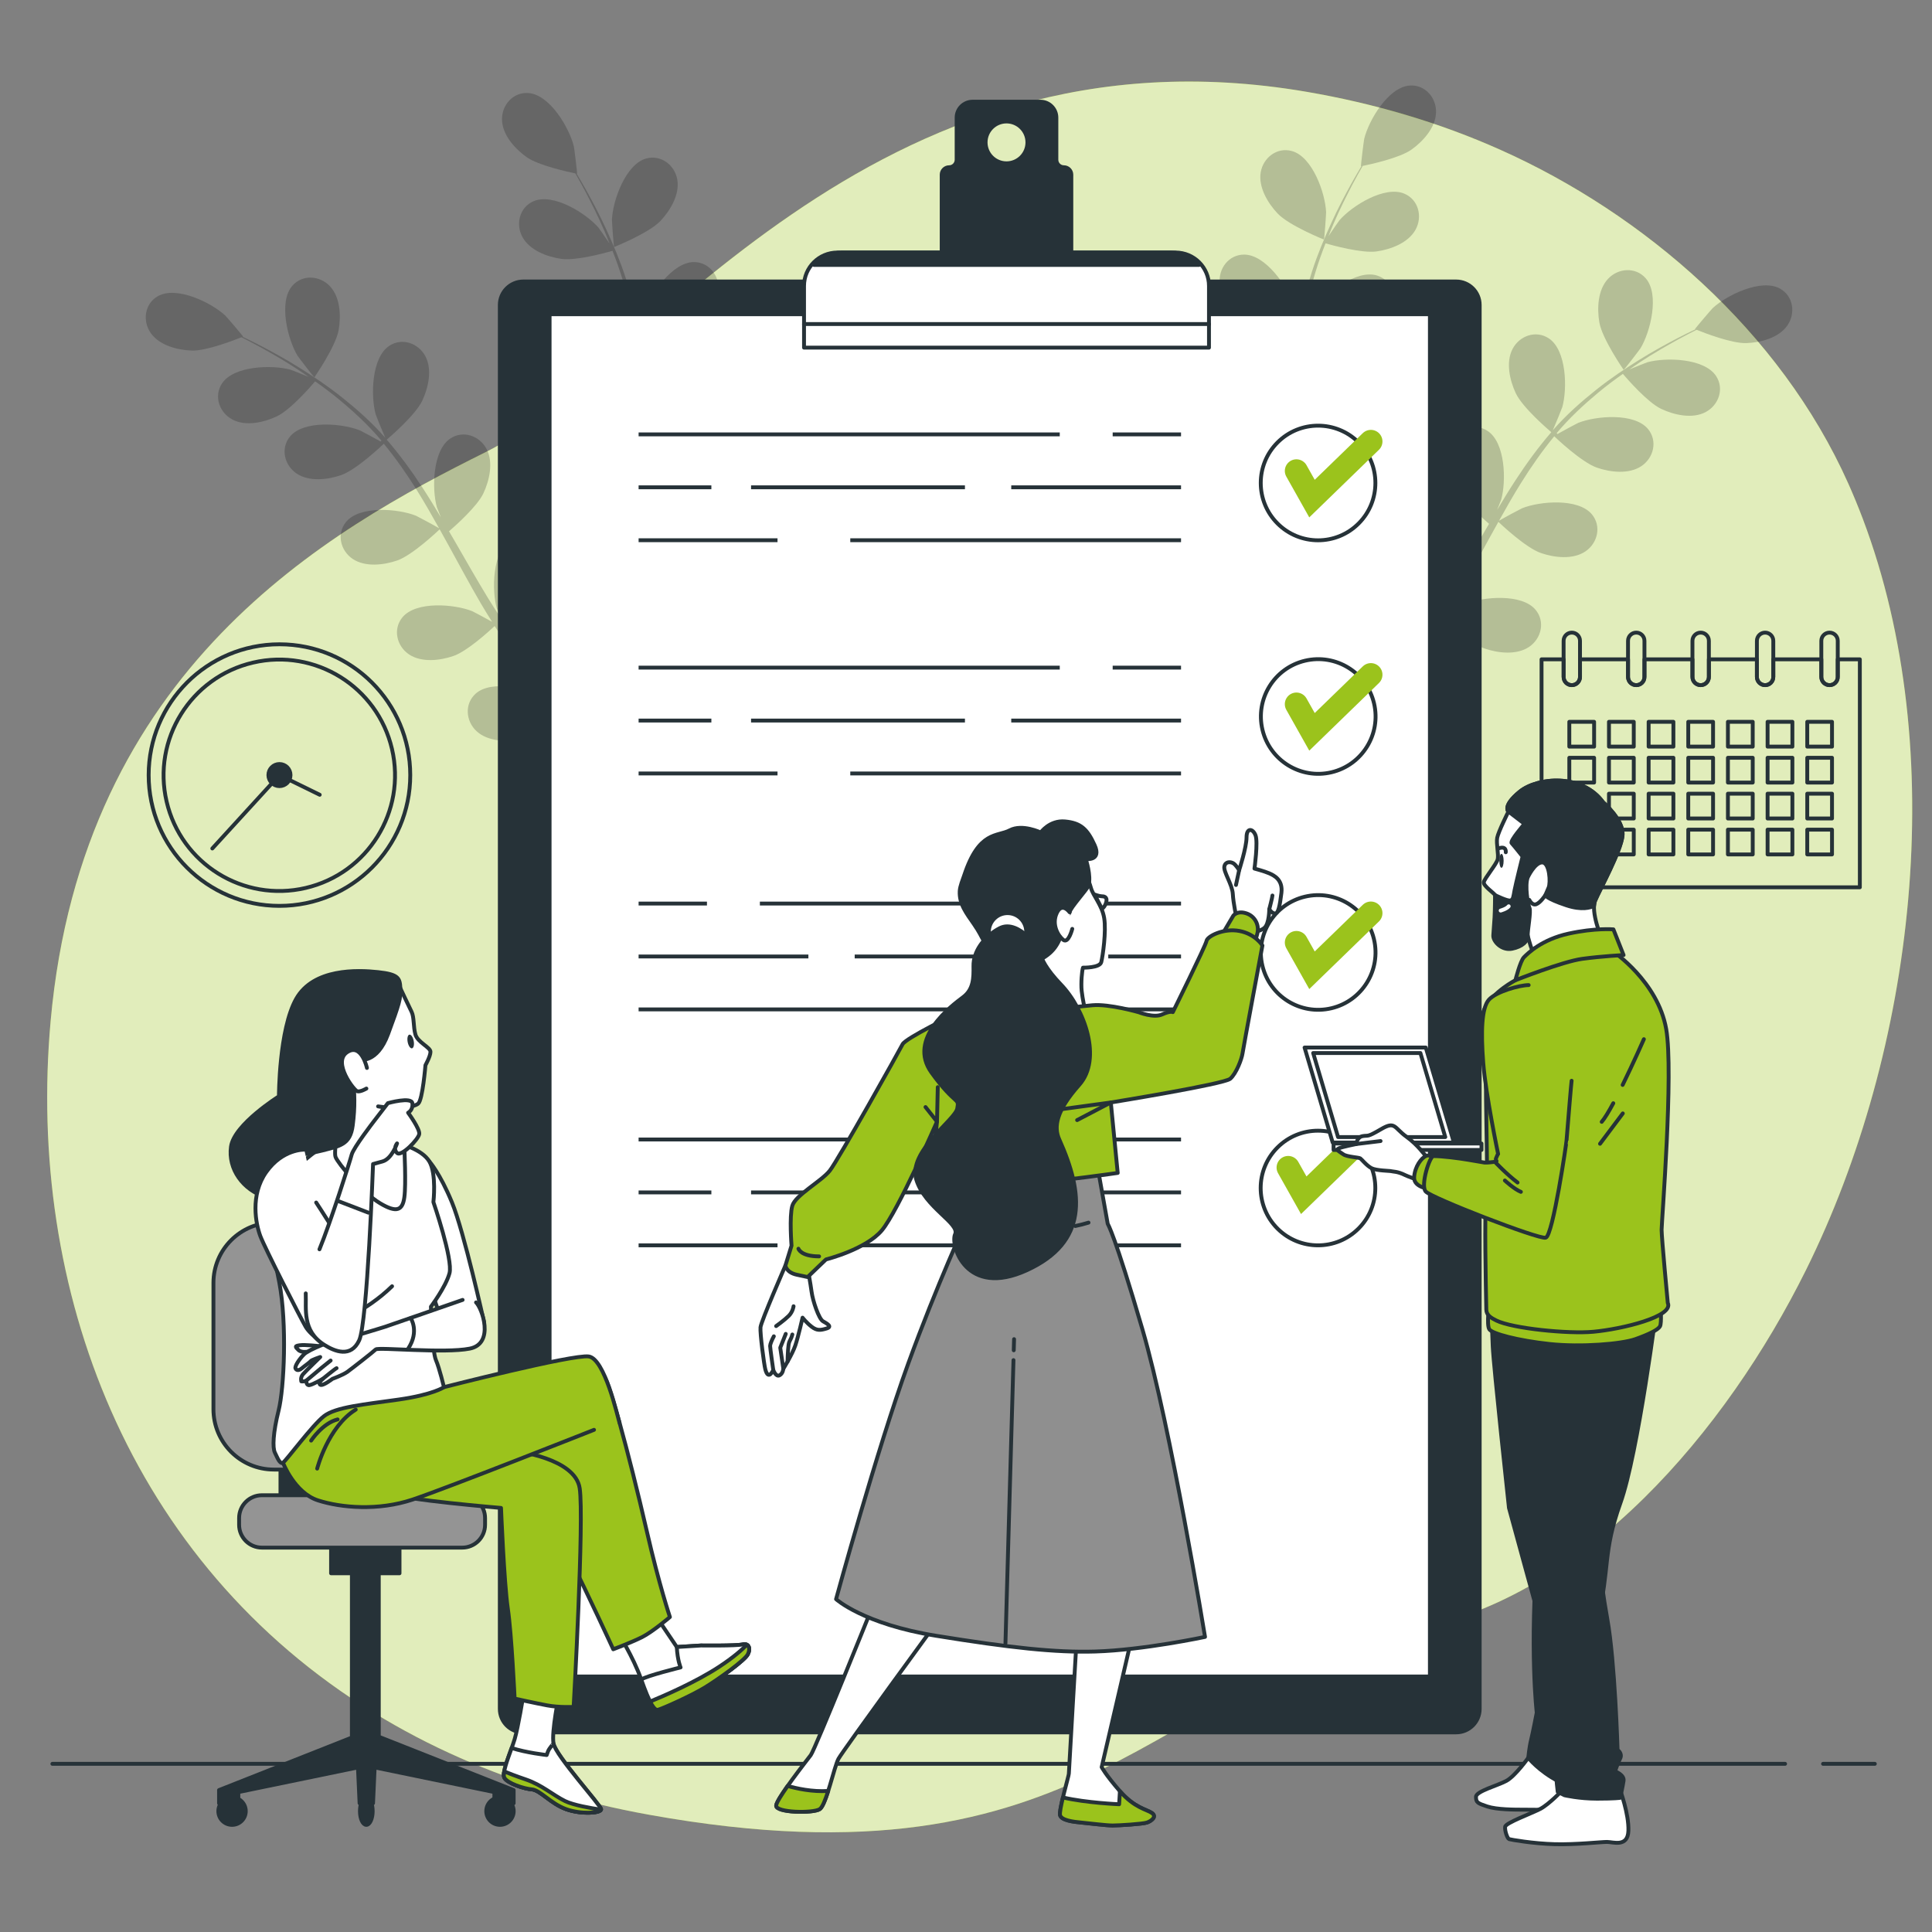 <?xml version="1.0" encoding="utf-8"?>
<!-- Generator: Adobe Illustrator 27.5.0, SVG Export Plug-In . SVG Version: 6.00 Build 0)  -->
<svg version="1.1" xmlns="http://www.w3.org/2000/svg" xmlns:xlink="http://www.w3.org/1999/xlink" x="0px" y="0px"
	 viewBox="0 0 500 500" style="enable-background:new 0 0 500 500;" xml:space="preserve">
<rect x="0" y="0" width="500" height="500" fill="#808080" stroke="none"/>
<g id="Background_Simple">
	<g>
		<path style="fill:#9bc31c;" d="M467.387,328.679c-20.651,41.641-57.275,84.81-101.835,93.107
			c-67.329,12.543-82.621,68.543-197.481,47.885c-17.909-3.219-34.193-8.212-48.903-14.681c-7.908-3.477-15.36-7.393-22.355-11.694
			c-63.524-38.96-89.966-109.633-83.707-179.068c8.218-91.324,71.761-126.923,112.688-147.273
			c40.927-20.35,99.252-112.534,212.334-93.2c17.239,2.956,34.181,7.851,50.27,15.059c36.729,16.432,72.263,46.701,89.972,86.397
			c1.329,2.982,2.571,6.018,3.739,9.098C504.859,194.564,495.544,271.911,467.387,328.679z"/>
		<path style="opacity:0.7;fill:#FFFFFF;" d="M467.387,328.679c-20.651,41.641-57.275,84.81-101.835,93.107
			c-67.329,12.543-82.621,68.543-197.481,47.885c-17.909-3.219-34.193-8.212-48.903-14.681c-7.908-3.477-15.36-7.393-22.355-11.694
			c-63.524-38.96-89.966-109.633-83.707-179.068c8.218-91.324,71.761-126.923,112.688-147.273
			c40.927-20.35,99.252-112.534,212.334-93.2c17.239,2.956,34.181,7.851,50.27,15.059c36.729,16.432,72.263,46.701,89.972,86.397
			c1.329,2.982,2.571,6.018,3.739,9.098C504.859,194.564,495.544,271.911,467.387,328.679z"/>
	</g>
</g>
<g id="Floor">
	<g>
		
			<line style="fill:none;stroke:#263238;stroke-linecap:round;stroke-linejoin:round;stroke-miterlimit:10;" x1="471.804" y1="456.478" x2="485.203" y2="456.478"/>
		
			<line style="fill:none;stroke:#263238;stroke-linecap:round;stroke-linejoin:round;stroke-miterlimit:10;" x1="13.554" y1="456.478" x2="461.978" y2="456.478"/>
	</g>
</g>
<g id="Plants">
	<g style="opacity:0.2;">
		<path d="M330.636,55.241c2.973,3.153,11.997,6.759,12.004,6.762c0.094,0.037,0.572-6.669,0.554-7.096
			c-0.214-4.938-3.53-14.353-8.866-15.821c-3.845-1.057-7.416,1.72-8.053,5.492C325.623,48.43,328.103,52.555,330.636,55.241z"/>
		<path d="M420.2,95.72c0.057,0.083,4.156-5.247,4.376-5.613c2.545-4.236,4.974-13.918,1.332-18.087
			c-2.623-3.002-7.133-2.657-9.746,0.138c-2.669,2.854-2.876,7.663-2.245,11.3C414.659,87.728,420.196,95.714,420.2,95.72z"/>
		<path d="M460.675,74.697c-4.831-2.701-13.802,1.674-17.422,5.039c-0.313,0.291-4.682,5.402-4.588,5.441
			c0,0,0.087,0.036,0.108,0.045c-1.422,0.679-2.938,1.425-4.578,2.272c-3.017,1.589-6.411,3.413-9.971,5.646
			c-3.563,2.222-7.373,4.738-11.146,7.749c-3.786,3.013-7.615,6.376-11.111,10.352c-0.04,0.045-0.075,0.097-0.115,0.142
			c0.661-1.48,2.373-5.681,2.468-6.019c1.337-4.758,1.123-14.738-3.49-17.797c-3.324-2.203-7.582-0.679-9.365,2.707
			c-1.819,3.458-0.75,8.15,0.82,11.492c1.769,3.768,8.645,9.617,9.194,10.081c-3.295,3.816-6.367,8.001-9.243,12.406
			c-1.646,2.517-3.227,5.103-4.779,7.716c0.531-1.298,0.996-2.463,1.043-2.633c1.337-4.758,1.122-14.738-3.49-17.796
			c-3.324-2.204-7.582-0.679-9.364,2.706c-1.82,3.458-0.75,8.15,0.819,11.492c1.592,3.39,7.354,8.495,8.897,9.825
			c-0.585,1.009-1.18,2.01-1.76,3.02c-2.788,4.85-5.549,9.702-8.403,14.378c-1.005,1.649-2.055,3.235-3.1,4.826
			c0.47-1.154,0.857-2.129,0.9-2.284c1.337-4.759,1.123-14.738-3.491-17.797c-3.323-2.204-7.582-0.679-9.364,2.707
			c-1.819,3.456-0.749,8.15,0.82,11.491c1.519,3.235,6.796,7.994,8.622,9.584c-1.12,1.596-2.237,3.198-3.394,4.695
			c-0.813,1.004-1.526,2.028-2.398,2.991c-0.844,0.972-1.679,1.934-2.507,2.887c-1.661,1.777-3.363,3.62-5.027,5.312
			c-1.148,1.186-2.264,2.295-3.384,3.415c1.02-1.628,2.948-4.86,3.078-5.148c1.357-2.991,2.376-8.358,1.712-12.719
			c0.203-0.44,0.367-0.897,0.484-1.368c0.922-3.713-1.243-7.685-5.19-8.251c-5.479-0.786-12.279,6.521-14.447,10.963
			c-0.128,0.262-1.197,3.26-1.842,5.162c0.209-1.176,0.424-2.315,0.624-3.528c0.411-2.396,0.751-4.799,1.127-7.384
			c0.137-1.254,0.276-2.521,0.415-3.8c0.166-1.266,0.18-2.624,0.278-3.949c0.16-3.075,0.173-6.199,0.117-9.348
			c2.099,0.355,9.571,1.508,13.162,0.584c3.575-0.919,7.873-3.085,9.379-6.69c1.474-3.53-0.063-7.784-3.88-8.942
			c-5.296-1.607-13.125,4.586-15.941,8.648c-0.176,0.253-1.869,3.395-2.765,5.139c-0.049-1.893-0.088-3.781-0.2-5.693
			c-0.321-5.52-0.818-11.098-1.289-16.665c-0.146-1.705-0.269-3.405-0.401-5.108c0.746,0.135,9.598,1.697,13.62,0.663
			c3.575-0.919,7.874-3.084,9.38-6.69c1.474-3.53-0.064-7.784-3.88-8.942c-5.297-1.607-13.125,4.586-15.941,8.647
			c-0.212,0.306-2.641,4.83-3.203,6.011c-0.286-3.748-0.538-7.487-0.635-11.182c-0.142-5.099,0-10.109,0.498-14.953
			c0.347,0.063,9.578,1.736,13.698,0.677c3.575-0.919,7.874-3.084,9.379-6.69c1.475-3.53-0.064-7.785-3.879-8.942
			c-5.297-1.607-13.125,4.586-15.941,8.647c-0.185,0.267-2.041,3.714-2.884,5.372c-0.166-0.051-0.136-0.041-0.302-0.092
			c0.595-5.184,1.824-10.129,3.203-14.702c0.794-2.65,1.7-5.139,2.636-7.54c1.687,0.488,9.423,2.632,13.237,2.088
			c3.655-0.521,8.165-2.201,10.058-5.619c1.853-3.347,0.791-7.745-2.875-9.314c-5.088-2.178-13.549,3.117-16.794,6.845
			c-0.176,0.202-1.742,2.462-2.859,4.124c0.439-1.077,0.873-2.197,1.314-3.221c1.647-3.847,3.393-7.269,4.963-10.287
			c0.907-1.709,1.761-3.236,2.575-4.657c1.906-0.385,9.566-2.033,12.643-4.233c3.003-2.147,6.232-5.716,6.337-9.621
			c0.102-3.825-2.867-7.238-6.843-6.942c-5.52,0.412-10.589,9.01-11.751,13.814c-0.1,0.415-0.925,7.088-0.825,7.069
			c0,0,0.093-0.018,0.115-0.023c-0.811,1.351-1.664,2.81-2.565,4.421c-1.639,2.989-3.465,6.383-5.203,10.21
			c-1.746,3.819-3.536,8.019-5.021,12.611c-1.495,4.602-2.834,9.519-3.557,14.764c-0.008,0.059-0.009,0.122-0.017,0.181
			c-0.264-1.6-1.155-6.048-1.262-6.382c-1.51-4.706-7.194-12.911-12.729-12.918c-3.988-0.005-6.699,3.616-6.318,7.424
			c0.39,3.887,3.871,7.211,7.023,9.133c3.555,2.167,12.517,3.252,13.23,3.336c-0.643,5.001-0.897,10.186-0.865,15.446
			c0.014,3.008,0.123,6.037,0.27,9.072c-0.273-1.376-0.528-2.604-0.582-2.772c-1.51-4.706-7.195-12.911-12.729-12.918
			c-3.988-0.005-6.699,3.616-6.317,7.423c0.389,3.888,3.871,7.212,7.023,9.133c3.198,1.949,10.82,3.028,12.841,3.287
			c0.069,1.164,0.124,2.327,0.197,3.49c0.351,5.583,0.725,11.153,0.924,16.627c0.071,1.93,0.07,3.832,0.077,5.736
			c-0.244-1.222-0.46-2.249-0.509-2.402c-1.51-4.706-7.194-12.911-12.729-12.918c-3.988-0.004-6.699,3.617-6.317,7.424
			c0.39,3.887,3.871,7.211,7.023,9.132c3.052,1.861,10.078,2.919,12.478,3.238c-0.053,1.949-0.102,3.902-0.241,5.789
			c-0.124,1.286-0.154,2.533-0.35,3.818c-0.168,1.276-0.333,2.539-0.498,3.791c-0.405,2.398-0.808,4.875-1.262,7.204
			c-0.303,1.622-0.622,3.163-0.939,4.716c-0.048-1.921-0.223-5.68-0.273-5.993c-0.779-4.88-5.154-13.852-10.625-14.697
			c-3.941-0.608-7.17,2.56-7.369,6.381c-0.204,3.902,2.734,7.714,5.558,10.091c3.11,2.616,11.452,4.99,12.497,5.28
			c-0.534,2.567-1.077,5.06-1.627,7.403c-1.87,8.052-3.732,14.695-5.109,19.351l3.451,1.47c0.029-0.107,0.056-0.202,0.086-0.312
			c1.293-4.748,3.045-11.551,4.773-19.8c0.552-2.605,1.09-5.4,1.616-8.275c0.695,0.017,4.654,0.09,8.357-0.307
			c1.404,3.932,6.675,10.081,7.361,10.869c-1.861,1.847-3.689,3.626-5.441,5.278c-6.002,5.684-11.22,10.197-14.936,13.321
			l3.788,1.614c3.555-3.156,8.194-7.401,13.427-12.577c1.898-1.868,3.889-3.902,5.913-6.011c0.872,0.609,8.031,5.54,12.035,6.271
			c3.632,0.663,8.441,0.498,11.319-2.145c2.818-2.588,3.203-7.095,0.223-9.745c-4.136-3.678-13.839-1.335-18.097,1.174
			c-0.251,0.148-2.797,2.058-4.384,3.29c0.823-0.865,1.631-1.697,2.466-2.598c1.665-1.771,3.275-3.589,5.013-5.537
			c0.806-0.97,1.621-1.951,2.443-2.941c0.837-0.964,1.598-2.089,2.41-3.14c1.83-2.477,3.565-5.075,5.254-7.732
			c1.555,1.454,7.151,6.538,10.656,7.749c3.489,1.205,8.269,1.771,11.513-0.406c3.177-2.131,4.241-6.528,1.697-9.599
			c-3.531-4.262-13.477-3.416-18.067-1.581c-0.286,0.114-3.431,1.801-5.141,2.76c1.003-1.605,2.013-3.202,2.974-4.858
			c2.778-4.782,5.44-9.708,8.118-14.611c0.819-1.503,1.654-2.989,2.484-4.481c0.547,0.523,7.068,6.71,10.994,8.066
			c3.489,1.206,8.269,1.771,11.514-0.405c3.177-2.131,4.241-6.528,1.696-9.598c-3.531-4.262-13.478-3.416-18.066-1.582
			c-0.346,0.138-4.868,2.571-5.987,3.247c1.829-3.285,3.682-6.541,5.639-9.677c2.695-4.331,5.577-8.432,8.664-12.197
			c0.254,0.245,7.031,6.733,11.052,8.122c3.489,1.205,8.269,1.771,11.514-0.406c3.177-2.131,4.241-6.528,1.697-9.598
			c-3.532-4.262-13.477-3.416-18.066-1.581c-0.301,0.12-3.747,1.97-5.367,2.888c-0.111-0.134-0.09-0.11-0.201-0.244
			c3.355-3.994,7.108-7.44,10.78-10.493c2.124-1.772,4.252-3.348,6.358-4.834c1.138,1.338,6.408,7.394,9.888,9.044
			c3.336,1.581,8.024,2.669,11.488,0.862c3.392-1.77,4.933-6.023,2.741-9.355c-3.042-4.624-13.021-4.875-17.783-3.556
			c-0.259,0.072-2.811,1.093-4.66,1.862c0.961-0.656,1.94-1.351,2.872-1.962c3.497-2.3,6.84-4.191,9.815-5.842
			c1.7-0.925,3.254-1.728,4.717-2.464c1.802,0.73,9.1,3.581,12.88,3.444c3.689-0.134,8.351-1.329,10.593-4.53
			C464.748,81.129,464.155,76.643,460.675,74.697z"/>
	</g>
	<g style="opacity:0.2;">
		<path d="M170.928,57.174c-2.973,3.153-11.997,6.759-12.004,6.762c-0.094,0.037-0.572-6.669-0.554-7.096
			c0.214-4.938,3.53-14.353,8.866-15.821c3.844-1.057,7.416,1.72,8.053,5.492C175.941,50.364,173.461,54.488,170.928,57.174z"/>
		<path d="M81.364,97.654c-0.057,0.083-4.156-5.247-4.376-5.613c-2.545-4.236-4.974-13.918-1.332-18.087
			c2.623-3.002,7.133-2.657,9.746,0.138c2.669,2.854,2.876,7.663,2.245,11.3C86.905,89.662,81.368,97.648,81.364,97.654z"/>
		<path d="M40.889,76.631c4.831-2.701,13.802,1.674,17.422,5.039c0.313,0.291,4.682,5.402,4.588,5.441c0,0-0.087,0.036-0.108,0.045
			c1.422,0.679,2.938,1.425,4.578,2.272c3.017,1.589,6.411,3.413,9.971,5.646c3.563,2.222,7.373,4.738,11.146,7.749
			c3.786,3.013,7.615,6.376,11.111,10.352c0.04,0.045,0.075,0.097,0.115,0.142c-0.661-1.48-2.373-5.681-2.468-6.019
			c-1.337-4.758-1.123-14.738,3.49-17.797c3.324-2.203,7.583-0.679,9.365,2.707c1.82,3.458,0.75,8.15-0.819,11.492
			c-1.769,3.768-8.645,9.617-9.194,10.081c3.295,3.816,6.367,8.001,9.243,12.406c1.646,2.517,3.227,5.103,4.779,7.716
			c-0.531-1.298-0.996-2.463-1.043-2.633c-1.337-4.758-1.122-14.738,3.49-17.796c3.324-2.204,7.582-0.679,9.364,2.706
			c1.82,3.458,0.75,8.15-0.819,11.492c-1.592,3.39-7.354,8.495-8.897,9.825c0.585,1.009,1.18,2.01,1.76,3.021
			c2.788,4.85,5.549,9.702,8.403,14.378c1.005,1.649,2.055,3.235,3.1,4.826c-0.47-1.154-0.857-2.129-0.9-2.284
			c-1.337-4.759-1.123-14.738,3.491-17.797c3.323-2.204,7.582-0.679,9.364,2.707c1.82,3.457,0.749,8.15-0.82,11.491
			c-1.519,3.235-6.796,7.994-8.622,9.584c1.12,1.596,2.238,3.198,3.394,4.695c0.813,1.004,1.526,2.027,2.398,2.991
			c0.844,0.972,1.679,1.934,2.507,2.887c1.661,1.777,3.363,3.62,5.027,5.312c1.148,1.186,2.264,2.295,3.384,3.415
			c-1.02-1.628-2.948-4.86-3.078-5.148c-1.357-2.991-2.376-8.358-1.712-12.719c-0.203-0.44-0.367-0.897-0.484-1.368
			c-0.922-3.713,1.243-7.685,5.19-8.251c5.479-0.786,12.279,6.521,14.447,10.963c0.128,0.262,1.197,3.26,1.842,5.162
			c-0.209-1.176-0.424-2.315-0.624-3.528c-0.411-2.396-0.751-4.799-1.127-7.384c-0.137-1.254-0.276-2.521-0.415-3.8
			c-0.167-1.266-0.18-2.624-0.278-3.949c-0.16-3.075-0.173-6.199-0.117-9.347c-2.099,0.355-9.571,1.508-13.163,0.584
			c-3.574-0.919-7.873-3.085-9.379-6.69c-1.474-3.53,0.063-7.784,3.88-8.942c5.296-1.607,13.125,4.586,15.941,8.648
			c0.176,0.253,1.869,3.395,2.765,5.139c0.049-1.893,0.088-3.781,0.2-5.693c0.321-5.521,0.818-11.098,1.289-16.665
			c0.146-1.705,0.269-3.405,0.401-5.108c-0.746,0.135-9.598,1.697-13.62,0.663c-3.575-0.919-7.874-3.084-9.38-6.69
			c-1.474-3.53,0.064-7.784,3.88-8.942c5.297-1.607,13.125,4.586,15.941,8.647c0.212,0.306,2.641,4.83,3.203,6.011
			c0.286-3.748,0.538-7.487,0.635-11.182c0.142-5.099,0-10.109-0.498-14.953c-0.347,0.063-9.578,1.736-13.698,0.677
			c-3.575-0.919-7.874-3.084-9.379-6.69c-1.475-3.53,0.064-7.785,3.88-8.942c5.297-1.607,13.125,4.586,15.941,8.647
			c0.185,0.267,2.041,3.714,2.884,5.372c0.166-0.051,0.136-0.041,0.302-0.092c-0.595-5.184-1.824-10.129-3.203-14.702
			c-0.794-2.65-1.7-5.139-2.636-7.54c-1.687,0.488-9.423,2.632-13.237,2.088c-3.654-0.521-8.165-2.201-10.058-5.619
			c-1.853-3.347-0.791-7.745,2.875-9.314c5.088-2.178,13.549,3.117,16.794,6.845c0.176,0.202,1.742,2.462,2.86,4.124
			c-0.439-1.077-0.873-2.197-1.314-3.221c-1.647-3.847-3.393-7.269-4.963-10.287c-0.907-1.709-1.761-3.236-2.575-4.657
			c-1.906-0.385-9.566-2.033-12.643-4.233c-3.003-2.146-6.232-5.716-6.337-9.621c-0.102-3.825,2.867-7.238,6.843-6.942
			c5.52,0.411,10.589,9.01,11.751,13.814c0.1,0.415,0.925,7.088,0.825,7.069c0,0-0.093-0.018-0.115-0.023
			c0.811,1.351,1.664,2.81,2.565,4.421c1.639,2.99,3.465,6.383,5.203,10.21c1.746,3.819,3.536,8.019,5.021,12.611
			c1.495,4.602,2.834,9.519,3.557,14.764c0.008,0.059,0.009,0.122,0.017,0.181c0.264-1.6,1.155-6.048,1.262-6.382
			c1.51-4.706,7.194-12.911,12.729-12.918c3.988-0.005,6.699,3.616,6.318,7.424c-0.39,3.887-3.871,7.211-7.023,9.133
			c-3.555,2.167-12.517,3.252-13.23,3.336c0.643,5.001,0.897,10.186,0.865,15.446c-0.014,3.008-0.123,6.037-0.27,9.072
			c0.273-1.376,0.528-2.604,0.582-2.772c1.511-4.706,7.195-12.911,12.729-12.918c3.988-0.005,6.699,3.616,6.317,7.423
			c-0.389,3.888-3.871,7.212-7.023,9.133c-3.198,1.949-10.82,3.028-12.841,3.287c-0.069,1.164-0.124,2.327-0.197,3.49
			c-0.351,5.583-0.725,11.153-0.924,16.627c-0.071,1.93-0.07,3.832-0.077,5.736c0.244-1.222,0.46-2.249,0.509-2.402
			c1.51-4.706,7.194-12.911,12.729-12.918c3.988-0.004,6.699,3.617,6.317,7.424c-0.39,3.887-3.871,7.211-7.023,9.132
			c-3.052,1.861-10.078,2.92-12.478,3.238c0.053,1.949,0.102,3.902,0.241,5.789c0.124,1.286,0.154,2.533,0.35,3.818
			c0.167,1.276,0.333,2.539,0.498,3.791c0.405,2.398,0.808,4.875,1.262,7.204c0.303,1.622,0.622,3.163,0.939,4.716
			c0.048-1.921,0.223-5.68,0.273-5.993c0.779-4.88,5.154-13.852,10.625-14.697c3.941-0.608,7.169,2.56,7.369,6.381
			c0.204,3.902-2.733,7.714-5.558,10.091c-3.11,2.616-11.452,4.99-12.497,5.28c0.534,2.567,1.076,5.06,1.627,7.403
			c1.87,8.052,3.732,14.695,5.109,19.351l-3.451,1.47c-0.029-0.107-0.056-0.202-0.086-0.312c-1.293-4.748-3.045-11.551-4.773-19.8
			c-0.552-2.605-1.09-5.4-1.616-8.275c-0.695,0.017-4.654,0.09-8.357-0.308c-1.404,3.932-6.675,10.081-7.361,10.869
			c1.861,1.847,3.689,3.626,5.441,5.277c6.002,5.684,11.22,10.197,14.936,13.321l-3.788,1.614
			c-3.555-3.156-8.194-7.401-13.427-12.577c-1.898-1.868-3.889-3.902-5.913-6.011c-0.872,0.609-8.031,5.54-12.035,6.271
			c-3.632,0.663-8.442,0.498-11.319-2.145c-2.818-2.588-3.203-7.095-0.223-9.745c4.136-3.678,13.839-1.335,18.097,1.173
			c0.251,0.148,2.797,2.058,4.384,3.29c-0.823-0.865-1.631-1.697-2.466-2.598c-1.665-1.771-3.274-3.589-5.013-5.537
			c-0.806-0.97-1.621-1.951-2.443-2.941c-0.837-0.964-1.599-2.089-2.41-3.14c-1.83-2.477-3.565-5.075-5.254-7.732
			c-1.555,1.454-7.151,6.538-10.656,7.749c-3.489,1.205-8.269,1.771-11.513-0.406c-3.177-2.131-4.241-6.528-1.697-9.599
			c3.531-4.262,13.477-3.416,18.067-1.581c0.286,0.114,3.431,1.801,5.141,2.76c-1.003-1.605-2.013-3.201-2.974-4.858
			c-2.778-4.781-5.44-9.708-8.118-14.611c-0.819-1.503-1.654-2.989-2.484-4.481c-0.547,0.523-7.068,6.71-10.994,8.066
			c-3.489,1.206-8.269,1.771-11.514-0.405c-3.177-2.131-4.24-6.528-1.696-9.598c3.531-4.262,13.477-3.416,18.066-1.582
			c0.346,0.138,4.868,2.571,5.988,3.247c-1.829-3.285-3.682-6.541-5.639-9.677c-2.695-4.331-5.577-8.432-8.664-12.197
			c-0.254,0.245-7.031,6.733-11.052,8.122c-3.489,1.205-8.269,1.771-11.514-0.406c-3.177-2.131-4.241-6.528-1.697-9.598
			c3.532-4.262,13.477-3.416,18.066-1.581c0.302,0.12,3.747,1.97,5.367,2.888c0.111-0.134,0.09-0.11,0.201-0.244
			c-3.355-3.994-7.108-7.441-10.78-10.493c-2.124-1.772-4.252-3.348-6.358-4.834c-1.138,1.338-6.408,7.394-9.888,9.044
			c-3.336,1.581-8.024,2.669-11.488,0.862c-3.392-1.77-4.932-6.023-2.741-9.355c3.042-4.624,13.021-4.875,17.783-3.556
			c0.259,0.072,2.811,1.093,4.66,1.862c-0.961-0.656-1.94-1.351-2.872-1.962c-3.497-2.3-6.84-4.191-9.815-5.842
			c-1.7-0.925-3.254-1.728-4.717-2.464c-1.802,0.73-9.1,3.581-12.88,3.444c-3.689-0.134-8.351-1.329-10.593-4.53
			C36.816,83.062,37.409,78.577,40.889,76.631z"/>
	</g>
</g>
<g id="Calendar">
	<g>
		<path style="fill:none;stroke:#263238;stroke-linecap:round;stroke-linejoin:round;stroke-miterlimit:10;" d="M475.609,170.634
			v4.554c0,1.176-0.95,2.126-2.126,2.126c-1.176,0-2.126-0.95-2.126-2.126v-4.554h-12.429v4.554c0,1.176-0.95,2.126-2.117,2.126
			c-1.176,0-2.126-0.95-2.126-2.126v-4.554h-12.429v4.554c0,1.176-0.95,2.126-2.126,2.126c-1.176,0-2.126-0.95-2.126-2.126v-4.554
			h-12.419v4.554c0,1.176-0.95,2.126-2.126,2.126c-1.176,0-2.126-0.95-2.126-2.126v-4.554h-12.429v4.554
			c0,0.583-0.235,1.12-0.621,1.505c-0.386,0.386-0.922,0.621-1.505,0.621c-1.167,0-2.117-0.95-2.117-2.126v-4.554h-5.711v59.002
			h82.373v-59.002H475.609z M412.553,221.12h-6.417v-6.407h6.417V221.12z M412.553,211.825h-6.417v-6.417h6.417V211.825z
			 M412.553,202.52h-6.417v-6.407h6.417V202.52z M412.553,193.224h-6.417v-6.417h6.417V193.224z M422.817,221.12h-6.417v-6.407
			h6.417V221.12z M422.817,211.825h-6.417v-6.417h6.417V211.825z M422.817,202.52h-6.417v-6.407h6.417V202.52z M422.817,193.224
			h-6.417v-6.417h6.417V193.224z M433.073,221.12h-6.407v-6.407h6.407V221.12z M433.073,211.825h-6.407v-6.417h6.407V211.825z
			 M433.073,202.52h-6.407v-6.407h6.407V202.52z M433.073,193.224h-6.407v-6.417h6.407V193.224z M443.338,221.12h-6.417v-6.407
			h6.417V221.12z M443.338,211.825h-6.417v-6.417h6.417V211.825z M443.338,202.52h-6.417v-6.407h6.417V202.52z M443.338,193.224
			h-6.417v-6.417h6.417V193.224z M453.602,221.12h-6.417v-6.407h6.417V221.12z M453.602,211.825h-6.417v-6.417h6.417V211.825z
			 M453.602,202.52h-6.417v-6.407h6.417V202.52z M453.602,193.224h-6.417v-6.417h6.417V193.224z M463.867,221.12h-6.417v-6.407
			h6.417V221.12z M463.867,211.825h-6.417v-6.417h6.417V211.825z M463.867,202.52h-6.417v-6.407h6.417V202.52z M463.867,193.224
			h-6.417v-6.417h6.417V193.224z M474.123,221.12h-6.407v-6.407h6.407V221.12z M474.123,211.825h-6.407v-6.417h6.407V211.825z
			 M474.123,202.52h-6.407v-6.407h6.407V202.52z M474.123,193.224h-6.407v-6.417h6.407V193.224z"/>
		<path style="fill:none;stroke:#263238;stroke-linecap:round;stroke-linejoin:round;stroke-miterlimit:10;" d="M475.609,165.845
			v9.343c0,1.176-0.95,2.126-2.126,2.126c-1.176,0-2.126-0.95-2.126-2.126v-9.343c0-1.176,0.95-2.126,2.126-2.126
			c0.583,0,1.12,0.235,1.505,0.621C475.374,164.725,475.609,165.252,475.609,165.845z"/>
		<path style="fill:none;stroke:#263238;stroke-linecap:round;stroke-linejoin:round;stroke-miterlimit:10;" d="M458.928,165.845
			v9.343c0,1.176-0.95,2.126-2.117,2.126c-1.176,0-2.126-0.95-2.126-2.126v-9.343c0-1.176,0.95-2.126,2.126-2.126
			c0.583,0,1.11,0.235,1.496,0.621C458.693,164.725,458.928,165.252,458.928,165.845z"/>
		<path style="fill:none;stroke:#263238;stroke-linecap:round;stroke-linejoin:round;stroke-miterlimit:10;" d="M442.256,165.845
			v9.343c0,1.176-0.95,2.126-2.126,2.126c-1.176,0-2.126-0.95-2.126-2.126v-9.343c0-1.176,0.95-2.126,2.126-2.126
			c0.593,0,1.12,0.235,1.505,0.621C442.02,164.725,442.256,165.252,442.256,165.845z"/>
		<path style="fill:none;stroke:#263238;stroke-linecap:round;stroke-linejoin:round;stroke-miterlimit:10;" d="M425.583,165.845
			v9.343c0,1.176-0.95,2.126-2.126,2.126c-1.176,0-2.126-0.95-2.126-2.126v-9.343c0-1.176,0.95-2.126,2.126-2.126
			c0.593,0,1.12,0.235,1.505,0.621C425.348,164.725,425.583,165.252,425.583,165.845z"/>
		<path style="fill:none;stroke:#263238;stroke-linecap:round;stroke-linejoin:round;stroke-miterlimit:10;" d="M408.902,165.845
			v9.343c0,0.583-0.235,1.12-0.621,1.505c-0.386,0.386-0.922,0.621-1.505,0.621c-1.167,0-2.117-0.95-2.117-2.126v-9.343
			c0-0.593,0.235-1.12,0.621-1.505c0.386-0.386,0.913-0.621,1.496-0.621C407.952,163.718,408.902,164.669,408.902,165.845z"/>
	</g>
</g>
<g id="Clock">
	<g>
		
			<circle style="fill:none;stroke:#263238;stroke-linecap:round;stroke-linejoin:round;stroke-miterlimit:10;" cx="72.323" cy="200.59" r="33.85"/>
		
			<ellipse transform="matrix(0.974 -0.227 0.227 0.974 -43.694 21.685)" style="fill:none;stroke:#263238;stroke-linecap:round;stroke-linejoin:round;stroke-miterlimit:10;" cx="72.323" cy="200.59" rx="29.943" ry="29.943"/>
		
			<circle style="fill:#263238;stroke:#263238;stroke-linecap:round;stroke-linejoin:round;stroke-miterlimit:10;" cx="72.323" cy="200.59" r="2.86"/>
		<polyline style="fill:none;stroke:#263238;stroke-linecap:round;stroke-linejoin:round;stroke-miterlimit:10;" points="
			82.744,205.686 72.323,200.59 54.948,219.584 		"/>
	</g>
</g>
<g id="Form">
	<g>
		<path style="fill:#263238;stroke:#263238;stroke-linecap:round;stroke-linejoin:round;stroke-miterlimit:10;" d="M376.862,448.335
			H135.43c-3.357,0-6.079-2.722-6.079-6.079V78.928c0-3.357,2.722-6.079,6.079-6.079h241.433c3.357,0,6.079,2.722,6.079,6.079
			v363.328C382.941,445.614,380.22,448.335,376.862,448.335z"/>
		
			<rect x="142.237" y="81.325" style="fill:#FFFFFF;stroke:#263238;stroke-linecap:round;stroke-linejoin:round;stroke-miterlimit:10;" width="227.818" height="352.554"/>
		<g>
			<g>
				<line style="fill:none;stroke:#263238;stroke-miterlimit:10;" x1="287.959" y1="172.781" x2="305.65" y2="172.781"/>
				<line style="fill:none;stroke:#263238;stroke-miterlimit:10;" x1="165.27" y1="172.781" x2="274.264" y2="172.781"/>
				<line style="fill:none;stroke:#263238;stroke-miterlimit:10;" x1="261.71" y1="186.477" x2="305.65" y2="186.477"/>
				<line style="fill:none;stroke:#263238;stroke-miterlimit:10;" x1="194.373" y1="186.477" x2="249.726" y2="186.477"/>
				<line style="fill:none;stroke:#263238;stroke-miterlimit:10;" x1="165.27" y1="186.477" x2="184.102" y2="186.477"/>
				<line style="fill:none;stroke:#263238;stroke-miterlimit:10;" x1="220.052" y1="200.172" x2="305.65" y2="200.172"/>
				<line style="fill:none;stroke:#263238;stroke-miterlimit:10;" x1="165.27" y1="200.172" x2="201.22" y2="200.172"/>
			</g>
			
				<ellipse transform="matrix(0.973 -0.231 0.231 0.973 -33.608 83.907)" style="fill:none;stroke:#263238;stroke-miterlimit:10;" cx="341.166" cy="185.335" rx="14.837" ry="14.837"/>
		</g>
		<g>
			<g>
				<line style="fill:none;stroke:#263238;stroke-miterlimit:10;" x1="182.96" y1="233.84" x2="165.27" y2="233.84"/>
				<line style="fill:none;stroke:#263238;stroke-miterlimit:10;" x1="305.65" y1="233.84" x2="196.656" y2="233.84"/>
				<line style="fill:none;stroke:#263238;stroke-miterlimit:10;" x1="209.21" y1="247.536" x2="165.27" y2="247.536"/>
				<line style="fill:none;stroke:#263238;stroke-miterlimit:10;" x1="276.547" y1="247.536" x2="221.194" y2="247.536"/>
				<line style="fill:none;stroke:#263238;stroke-miterlimit:10;" x1="305.65" y1="247.536" x2="286.818" y2="247.536"/>
				<line style="fill:none;stroke:#263238;stroke-miterlimit:10;" x1="250.867" y1="261.232" x2="165.27" y2="261.232"/>
				<line style="fill:none;stroke:#263238;stroke-miterlimit:10;" x1="305.65" y1="261.232" x2="269.699" y2="261.232"/>
			</g>
			
				<ellipse transform="matrix(0.973 -0.231 0.231 0.973 -47.727 85.562)" style="fill:none;stroke:#263238;stroke-miterlimit:10;" cx="341.166" cy="246.395" rx="14.837" ry="14.837"/>
		</g>
		<g>
			<g>
				<line style="fill:none;stroke:#263238;stroke-miterlimit:10;" x1="287.959" y1="294.9" x2="305.65" y2="294.9"/>
				<line style="fill:none;stroke:#263238;stroke-miterlimit:10;" x1="165.27" y1="294.9" x2="274.264" y2="294.9"/>
				<line style="fill:none;stroke:#263238;stroke-miterlimit:10;" x1="261.71" y1="308.595" x2="305.65" y2="308.595"/>
				<line style="fill:none;stroke:#263238;stroke-miterlimit:10;" x1="194.373" y1="308.595" x2="249.726" y2="308.595"/>
				<line style="fill:none;stroke:#263238;stroke-miterlimit:10;" x1="165.27" y1="308.595" x2="184.102" y2="308.595"/>
				<line style="fill:none;stroke:#263238;stroke-miterlimit:10;" x1="220.052" y1="322.291" x2="305.65" y2="322.291"/>
				<line style="fill:none;stroke:#263238;stroke-miterlimit:10;" x1="165.27" y1="322.291" x2="201.22" y2="322.291"/>
			</g>
			
				<ellipse transform="matrix(0.707 -0.707 0.707 0.707 -117.478 331.292)" style="fill:none;stroke:#263238;stroke-miterlimit:10;" cx="341.166" cy="307.454" rx="14.837" ry="14.837"/>
		</g>
		<g>
			<path style="fill:#263238;stroke:#263238;stroke-linecap:round;stroke-linejoin:round;stroke-miterlimit:10;" d="M275.326,43.277
				c-1.069,0-1.935-0.866-1.935-1.935V30.443c0-2.278-1.847-4.125-4.125-4.125h-17.566c-2.278,0-4.125,1.847-4.125,4.125v10.899
				c0,1.069-0.866,1.935-1.935,1.935h0c-1.069,0-1.935,0.866-1.935,1.935v29.523h33.557V45.212
				C277.261,44.143,276.395,43.277,275.326,43.277z M260.483,42.261c-2.989,0-5.412-2.423-5.412-5.412
				c0-2.989,2.423-5.412,5.412-5.412c2.989,0,5.412,2.423,5.412,5.412C265.895,39.838,263.472,42.261,260.483,42.261z"/>
			<path style="fill:#FFFFFF;stroke:#263238;stroke-linecap:round;stroke-linejoin:round;stroke-miterlimit:10;" d="M312.883,83.946
				H208.082v-9.945c0-4.776,3.871-8.647,8.647-8.647h87.506c4.776,0,8.647,3.872,8.647,8.647V83.946z"/>
			<path style="fill:#263238;stroke:#263238;stroke-linecap:round;stroke-linejoin:round;stroke-miterlimit:10;" d="M210.678,68.569
				h99.609c-1.804-1.971-4.39-3.215-7.273-3.215h-85.062C215.069,65.354,212.483,66.598,210.678,68.569z"/>
			
				<rect x="208.082" y="83.86" style="fill:#FFFFFF;stroke:#263238;stroke-linecap:round;stroke-linejoin:round;stroke-miterlimit:10;" width="104.801" height="6.111"/>
		</g>
		<polyline style="fill:none;stroke:#9bc31c;stroke-width:6;stroke-linecap:round;stroke-miterlimit:10;" points="335.512,243.934 
			339.544,251.104 354.779,236.317 		"/>
		<polyline style="fill:none;stroke:#9bc31c;stroke-width:6;stroke-linecap:round;stroke-miterlimit:10;" points="335.512,182.23 
			339.544,189.399 354.779,174.612 		"/>
		<g>
			<g>
				<line style="fill:none;stroke:#263238;stroke-miterlimit:10;" x1="287.959" y1="112.419" x2="305.65" y2="112.419"/>
				<line style="fill:none;stroke:#263238;stroke-miterlimit:10;" x1="165.27" y1="112.419" x2="274.264" y2="112.419"/>
				<line style="fill:none;stroke:#263238;stroke-miterlimit:10;" x1="261.71" y1="126.114" x2="305.65" y2="126.114"/>
				<line style="fill:none;stroke:#263238;stroke-miterlimit:10;" x1="194.373" y1="126.114" x2="249.726" y2="126.114"/>
				<line style="fill:none;stroke:#263238;stroke-miterlimit:10;" x1="165.27" y1="126.114" x2="184.102" y2="126.114"/>
				<line style="fill:none;stroke:#263238;stroke-miterlimit:10;" x1="220.052" y1="139.81" x2="305.65" y2="139.81"/>
				<line style="fill:none;stroke:#263238;stroke-miterlimit:10;" x1="165.27" y1="139.81" x2="201.22" y2="139.81"/>
			</g>
			
				<ellipse transform="matrix(0.707 -0.707 0.707 0.707 11.556 277.844)" style="fill:none;stroke:#263238;stroke-miterlimit:10;" cx="341.166" cy="124.973" rx="14.837" ry="14.837"/>
		</g>
		<polyline style="fill:none;stroke:#9bc31c;stroke-width:6;stroke-linecap:round;stroke-miterlimit:10;" points="335.512,121.867 
			339.544,129.036 354.779,114.25 		"/>
		<polyline style="fill:none;stroke:#9bc31c;stroke-width:6;stroke-linecap:round;stroke-miterlimit:10;" points="333.377,302.158 
			337.41,309.327 352.644,294.541 		"/>
	</g>
</g>
<g id="Character_3">
	<g>
		<g>
			<g>
				<path style="fill:#FFFFFF;stroke:#263238;stroke-linecap:round;stroke-linejoin:round;stroke-miterlimit:10;" d="
					M414.915,207.674c0,0,5.405,4.574,4.989,8.593c-0.416,4.019-5.821,13.859-7.068,16.77c-1.247,2.911,1.663,9.84,1.663,9.84
					l-18.017,6.098c0,0,0.416-2.217,0-3.188c-0.416-0.97-1.109-3.604-1.109-3.604s-2.772,0.97-3.603,1.247
					c-0.832,0.277-3.742-1.109-3.881-2.356c-0.139-1.247-0.139-2.079-0.277-3.881c-0.139-1.802-0.416-4.989-0.693-5.544
					c-0.277-0.554-3.049-2.356-2.91-3.326s3.326-4.712,3.603-5.96c0.277-1.247-0.416-4.019-0.139-5.544
					c0.277-1.525,2.911-6.791,2.911-6.791s-1.663-1.386,2.91-5.128C397.868,201.16,409.371,200.052,414.915,207.674z"/>
				<path style="fill:#263238;stroke:#263238;stroke-linecap:round;stroke-linejoin:round;stroke-miterlimit:10;" d="
					M414.915,207.674c-5.544-7.623-17.047-6.514-21.621-2.772c-4.574,3.742-2.91,5.128-2.91,5.128l4.158,3.188
					c0,0-3.881,4.435-3.326,4.99c0.555,0.554,3.603,4.435,3.603,4.435l-0.267,1.292l-0.549-2.099c0,0-1.723,6.893-2.047,8.617
					c-0.323,1.723-0.323,2.37-1.077,2.585c-0.754,0.215-3.96-1.386-3.96-1.386s-0.025,4.079-0.133,5.802
					c-0.108,1.723-0.215,3.124-0.323,4.631c-0.108,1.508,2.154,3.985,4.847,3.447c2.693-0.538,4.141-1.955,4.063-3.347
					c-0.078-1.392,0.891-6.239,0.461-7.208c-0.431-0.969-1.244-5.781-0.461-7.899c0,0,1.802-3.881,3.742-3.881
					c1.94,0,2.217,5.267,1.663,6.514c-0.554,1.247-0.832,1.94-0.832,1.94s0,0.831,5.405,2.633c4.057,1.352,6.318,0.597,7.193,0.135
					c0.034-0.515,0.121-0.988,0.291-1.383c1.247-2.91,6.652-12.751,7.068-16.77C420.32,212.248,414.915,207.674,414.915,207.674z"/>
				<path style="fill:none;stroke:#263238;stroke-linecap:round;stroke-linejoin:round;stroke-miterlimit:10;" d="M399.947,231.651
					c0,0-1.247,1.94-2.356,2.356c-1.109,0.416-1.802-1.109-1.802-1.109"/>
			</g>
			<path style="fill:#263238;" d="M388.028,222.781c0,0.995,0.248,1.802,0.554,1.802c0.306,0,0.554-0.807,0.554-1.802
				c0-0.995-0.248-1.802-0.554-1.802C388.276,220.979,388.028,221.786,388.028,222.781z"/>
			<path style="fill:none;stroke:#263238;stroke-linecap:round;stroke-linejoin:round;stroke-miterlimit:10;" d="M389.691,220.563
				c0,0,0.277-1.802-1.94-0.97"/>
			<path style="fill:none;stroke:#FFFFFF;stroke-linecap:round;stroke-linejoin:round;stroke-miterlimit:10;" d="M388.369,235.654
				c0,0,1.525-0.416,2.079-1.109"/>
		</g>
		<g>
			<polygon style="fill:#FFFFFF;stroke:#263238;stroke-linecap:round;stroke-linejoin:round;stroke-miterlimit:10;" points="
				337.62,271.104 368.988,271.104 376.266,295.687 344.898,295.687 			"/>
			<polygon style="fill:#FFFFFF;stroke:#263238;stroke-linecap:round;stroke-linejoin:round;stroke-miterlimit:10;" points="
				339.848,272.522 367.599,272.522 374.038,294.27 346.287,294.27 			"/>
			
				<rect x="345.125" y="295.943" transform="matrix(-1 -1.224647e-16 1.224647e-16 -1 728.533 593.551)" style="fill:#FFFFFF;stroke:#263238;stroke-linecap:round;stroke-linejoin:round;stroke-miterlimit:10;" width="38.283" height="1.664"/>
		</g>
		<g>
			<path style="fill:#FFFFFF;stroke:#263238;stroke-linecap:round;stroke-linejoin:round;stroke-miterlimit:10;" d="
				M395.519,454.907c0,0-3.379,4.728-5.659,5.972c-2.28,1.244-7.876,2.694-7.876,4.145c0,1.451,0.414,1.658,2.902,2.487
				c2.487,0.829,7.047,0.829,9.534,0.829c2.487,0,5.181,0,6.011,0.207c0.829,0.207,5.389,0.622,7.461,0.622
				c2.073,0,1.971-5.51,1.971-5.51L395.519,454.907z"/>
			<path style="fill:#263238;stroke:#263238;stroke-linecap:round;stroke-linejoin:round;stroke-miterlimit:10;" d="M428.869,337.46
				c0,0-4.905,38.675-9.524,51.561c-4.619,12.885-2.674,16.776-5.835,29.904c-3.161,13.129-3.647,44.005-3.647,44.735
				s-1.459,0-6.564-2.674c-5.106-2.674-7.78-6.078-7.78-6.078s0.243-2.674,0.729-4.619c0.486-1.945,1.459-7.051,1.459-7.051
				s-1.945-16.532,0.243-43.033c2.188-26.5,3.161-57.923,3.161-57.923S418.901,339.891,428.869,337.46z"/>
		</g>
		<path style="fill:#FFFFFF;stroke:#263238;stroke-linecap:round;stroke-linejoin:round;stroke-miterlimit:10;" d="M404.386,463.291
			c0,0-3.496,3.641-5.68,4.807c-2.185,1.165-9.03,3.641-9.176,4.661c-0.146,1.02,0.583,3.059,1.02,3.204
			c0.437,0.146,6.263,1.165,11.798,1.311c5.535,0.146,11.944-0.583,13.546-0.583s5.389,1.456,5.535-2.913
			c0.146-4.37-2.185-10.633-2.185-10.633S411.523,465.476,404.386,463.291z"/>
		<path style="fill:#263238;stroke:#263238;stroke-linecap:round;stroke-linejoin:round;stroke-miterlimit:10;" d="M415.751,351.949
			c0,0-1.771,25.014-2.656,32.539c-0.885,7.526,0.885,23.462,2.878,34.529c1.992,11.067,2.656,33.865,2.656,33.865
			s1.328,0.885,0.664,2.214c-0.664,1.328-1.328,3.32-1.328,3.32s2.435,0.885,2.214,2.435c-0.221,1.549-0.885,4.427-0.885,4.427
			s-1.328,0.221-5.976,0.221c-4.648,0-8.411-0.885-8.411-0.885l-1.771-0.885c0,0-0.443-3.541-0.443-5.534
			c0-1.992,2.213-3.984,1.992-5.091c-0.221-1.107-1.328-7.304-2.213-12.395c-0.885-5.091-0.221-8.19-1.771-13.502
			c-1.549-5.312-10.182-36.964-10.182-36.964s-3.984-36.745-4.205-41.836c-0.221-5.091-0.221-7.304-0.221-7.304
			s6.862-5.533,8.411-5.533C396.052,335.57,415.751,351.949,415.751,351.949z"/>
		<g>
			<path style="fill:#9bc31c;stroke:#263238;stroke-linecap:round;stroke-linejoin:round;stroke-miterlimit:10;" d="
				M385.436,337.318c0,0-0.759,5.567,0,6.706c0.759,1.139,7.339,2.91,15.564,3.796c8.225,0.886,18.727,0,22.27-1.265
				c3.543-1.265,5.82-2.404,6.327-3.29c0.506-0.886,0.126-5.567,0.126-5.567S396.951,339.595,385.436,337.318z"/>
			<path style="fill:#9bc31c;stroke:#263238;stroke-linecap:round;stroke-linejoin:round;stroke-miterlimit:10;" d="
				M417.409,246.203c0,0,11.643,7.78,13.806,20.14c1.928,11.02-1.194,49.85-1.194,51.928c0,2.079,1.599,18.919,1.599,18.919
				c1.645,3.543-11.838,6.777-19.233,7.465c-6.541,0.609-20.965-0.844-25.123-2.899c-1.316-0.65-2.578-1.353-2.61-2.82
				c-0.147-6.785-0.493-24.902-0.044-27.596c0.554-3.326-0.048-22.728-0.048-29.381s-2.495-16.77-0.277-21.066
				c2.217-4.296,7.9-7.207,7.9-7.207S402.58,245.094,417.409,246.203z"/>
			<g>
				<path style="fill:none;stroke:#263238;stroke-linecap:round;stroke-linejoin:round;stroke-miterlimit:10;" d="M417.515,285.517
					c-1.167,2.169-2.231,3.943-2.995,4.816"/>
				<path style="fill:none;stroke:#263238;stroke-linecap:round;stroke-linejoin:round;stroke-miterlimit:10;" d="M425.435,268.94
					c0,0-2.667,6.075-5.498,11.838"/>
				
					<line style="fill:none;stroke:#263238;stroke-linecap:round;stroke-linejoin:round;stroke-miterlimit:10;" x1="419.978" y1="288.151" x2="414.084" y2="296.009"/>
			</g>
		</g>
		<path style="fill:#9bc31c;stroke:#263238;stroke-linecap:round;stroke-linejoin:round;stroke-miterlimit:10;" d="M417.548,240.521
			l2.633,6.652c0,0-5.544,0.277-10.672,0.97c-5.128,0.693-17.324,5.544-17.324,5.544s1.247-4.989,2.217-5.96
			c0.97-0.97,4.574-4.574,11.503-6.098C412.836,240.105,417.548,240.521,417.548,240.521z"/>
		<g>
			<path style="fill:#FFFFFF;stroke:#263238;stroke-linecap:round;stroke-linejoin:round;stroke-miterlimit:10;" d="
				M397.491,303.625c0,0-0.887,10.47-2.039,10.983c-1.152,0.512-29.714-9.446-31.762-10.47c-2.049-1.024-3.201-0.896-3.585-1.024
				c-0.384-0.128-3.841-0.128-5.121-0.768c-1.28-0.64-2.561-2.305-2.945-2.561c-0.384-0.256-3.457-0.384-4.353-1.024
				c-0.896-0.64-2.049-1.152-1.28-1.536c0.768-0.384,4.609-1.152,4.609-1.152s0.128-1.793,1.664-2.049
				c1.536-0.256,1.024,0.384,4.737-1.793c3.713-2.176,3.329-0.384,6.53,1.921c3.201,2.305,4.737,4.865,5.121,4.993
				c0.384,0.128,12.035,4.481,12.035,4.481H397.491z"/>
			
				<line style="fill:#FFFFFF;stroke:#263238;stroke-linecap:round;stroke-linejoin:round;stroke-miterlimit:10;" x1="351.015" y1="296.071" x2="357.288" y2="295.303"/>
		</g>
		<path style="fill:#9bc31c;stroke:#263238;stroke-linecap:round;stroke-linejoin:round;stroke-miterlimit:10;" d="M372.022,300.164
			c0,0-1.766-1.522-2.955-1.02c-1.189,0.502-2.916,2.746-3.088,5.509c-0.173,2.763,4.316,3.108,4.316,3.108L372.022,300.164z"/>
		<path style="fill:#9bc31c;stroke:#263238;stroke-linecap:round;stroke-linejoin:round;stroke-miterlimit:10;" d="M395.613,254.941
			c-2.308,0-8.393,1.678-10.281,3.777c-1.888,2.098-2.098,8.183-1.469,16.366c0.628,8.164,3.834,23.501,3.849,23.574
			c-0.036-0.173-0.396,0.811-0.496,0.988c-0.42,0.749,0.65,0.875-0.345,1.036c-0.354,0.057-2.281,0.257-2.632,0.197
			c-1.466-0.251-2.932-0.499-4.398-0.744c-2.373-0.396-6.471-0.942-8.888-0.942c-0.934,0-3.394,7.52-1.992,9.155
			c1.402,1.636,29.199,12.435,31.069,11.967c1.869-0.467,5.442-25.035,5.387-25.15c0.546-6.734,1.199-14.637,1.317-15.465"/>
		<g>
			<path style="fill:none;stroke:#263238;stroke-linecap:round;stroke-linejoin:round;stroke-miterlimit:10;" d="M386.871,300.682
				c0,0,3.108,3.28,5.87,5.352"/>
			<path style="fill:none;stroke:#263238;stroke-linecap:round;stroke-linejoin:round;stroke-miterlimit:10;" d="M389.461,305.517
				c0,0,2.417,2.245,4.144,2.935"/>
		</g>
	</g>
</g>
<g id="Character_2">
	<g>
		<g>
			<path style="fill:#FFFFFF;stroke:#263238;stroke-linecap:round;stroke-linejoin:round;stroke-miterlimit:10;" d="M285.76,237.591
				c-0.573-3.435-2.863-5.726-3.435-7.825c-0.572-2.099-1.908-4.581-1.908-4.581s-3.365,6.822-4.474,12.503l-0.505-1.185
				l-9.482,7.437l-0.558,16.547l15.377,0.725c0,0-0.63-2.739-0.842-4.773c-0.212-2.037,0.08-5.258,0.348-6.011
				c0,0,4.344,0.098,4.726-1.429C285.39,247.472,286.332,241.026,285.76,237.591z"/>
			<path style="fill:#FFFFFF;stroke:#263238;stroke-linecap:round;stroke-linejoin:round;stroke-miterlimit:10;" d="
				M283.285,231.504c0,0,1.232,0.448,1.792,0.448c0.56,0,1.568,0.112,1.232,1.456c-0.336,1.344-1.12,1.792-1.12,1.792
				L283.285,231.504z"/>
		</g>
		<path style="fill:#FFFFFF;stroke:#263238;stroke-linecap:round;stroke-linejoin:round;stroke-miterlimit:10;" d="M278.718,422.724
			c0,0-2.101,35.737-2.101,36.303s-2.643,9.44-2.265,10.761c0.377,1.322,3.398,1.699,5.475,1.888
			c2.077,0.189,6.419,0.755,8.118,0.755c1.699,0,7.741-0.378,8.873-0.755c1.133-0.378,2.643-1.51,1.322-2.454
			c-1.322-0.944-4.531-1.322-8.307-5.664c-3.776-4.342-4.72-6.23-4.72-6.23l7.954-34.227L278.718,422.724z"/>
		<path style="fill:#FFFFFF;stroke:#263238;stroke-linecap:round;stroke-linejoin:round;stroke-miterlimit:10;" d="M225.667,416.116
			c0,0-14.706,36.592-15.839,38.103c-1.133,1.51-8.765,11.158-8.954,13.046c-0.189,1.888,9.58,2.068,11.279,0.935
			c1.699-1.133,3.716-10.96,4.849-13.037c1.133-2.077,26.223-36.404,26.223-36.404L225.667,416.116z"/>
		<g>
			<path style="fill:#8F8F8F;stroke:#263238;stroke-linecap:round;stroke-linejoin:round;stroke-miterlimit:10;" d="
				M250.436,309.716l-0.279,6.142c0,0-7.652,16.521-15.109,37.037c-8.119,22.336-18.674,60.963-18.674,60.963
				s6.98,6.422,25.966,9.493c18.986,3.071,30.799,4.372,41.124,4.059c12.482-0.378,28.397-3.78,28.397-3.78
				s-8.934-54.724-16.194-79.573c-7.259-24.849-8.986-27.319-8.986-27.319l-2.474-13.853L250.436,309.716z"/>
			<g>
				
					<line style="fill:none;stroke:#263238;stroke-linecap:round;stroke-linejoin:round;stroke-miterlimit:10;" x1="262.287" y1="351.999" x2="260.208" y2="425.306"/>
				
					<line style="fill:none;stroke:#263238;stroke-linecap:round;stroke-linejoin:round;stroke-miterlimit:10;" x1="262.441" y1="346.571" x2="262.359" y2="349.453"/>
				<path style="fill:none;stroke:#263238;stroke-linecap:round;stroke-linejoin:round;stroke-miterlimit:10;" d="M278.295,317.291
					c1.167-0.244,2.31-0.533,3.412-0.874"/>
				<path style="fill:none;stroke:#263238;stroke-linecap:round;stroke-linejoin:round;stroke-miterlimit:10;" d="M253.507,317.813
					c0,0,10.372,1.406,20.514,0.174"/>
			</g>
		</g>
		<g>
			<path style="fill:#FFFFFF;stroke:#263238;stroke-linecap:round;stroke-linejoin:round;stroke-miterlimit:10;" d="
				M320.007,237.504c0,0-0.82-3.692-0.957-6.153c-0.137-2.461-2.461-5.743-2.188-7.11c0.273-1.367,1.641-1.231,2.324-0.82
				c0.684,0.41,1.504,1.777,1.504,1.777s1.914-5.88,1.914-8.477c0-2.598,1.641-2.324,2.324-0.547
				c0.684,1.778-0.273,8.614-0.273,8.614s2.598,0.684,3.828,1.23c1.231,0.547,3.555,1.641,3.145,5.059
				c-0.41,3.418-0.82,5.333-1.641,5.333s-1.504-1.094-1.504-1.094s0,3.692-1.231,4.786c-1.231,1.094-3.692,1.23-3.692,1.23
				S323.836,238.598,320.007,237.504z"/>
			<path style="fill:none;stroke:#263238;stroke-linecap:round;stroke-linejoin:round;stroke-miterlimit:10;" d="M328.485,235.316
				c0,0,0.82-3.145,0.82-3.555"/>
			
				<line style="fill:none;stroke:#263238;stroke-linecap:round;stroke-linejoin:round;stroke-miterlimit:10;" x1="320.691" y1="225.198" x2="319.871" y2="229.027"/>
		</g>
		<path style="fill:#9bc31c;stroke:#263238;stroke-linecap:round;stroke-linejoin:round;stroke-miterlimit:10;" d="M316.608,241.33
			l2.576-4.359c0,0,0.991-1.387,3.369-0.594c0.024,0.008,0.047,0.016,0.071,0.024c2.158,0.729,3.353,3.038,2.766,5.239l-0.657,2.465
			C324.732,244.104,319.58,241.132,316.608,241.33z"/>
		<g>
			<path style="fill:#FFFFFF;stroke:#263238;stroke-linecap:round;stroke-linejoin:round;stroke-miterlimit:10;" d="
				M209.105,328.724c0,0,0.622,3.266,0.933,5.599c0.311,2.333,1.866,6.999,2.955,7.621c1.089,0.622,2.488,1.4,0.933,1.866
				c-1.555,0.467-2.488,0.622-3.888-0.467c-1.4-1.089-2.333-2.333-2.333-2.333s-1.089,4.822-1.866,7.155
				c-0.778,2.333-3.111,6.066-3.111,6.066s-0.076,1.246-1.009,1.712c-0.933,0.467-1.598-1.39-1.598-1.39s-1.251,2.919-2.059-0.167
				c-0.317-1.213-1.4-9.332-1.244-10.887c0.156-1.555,6.445-15.971,6.445-15.971L209.105,328.724z"/>
			<path style="fill:none;stroke:#263238;stroke-linecap:round;stroke-linejoin:round;stroke-miterlimit:10;" d="M200.267,345.834
				c-0.494,0.905-0.961,2.047-0.961,2.487c0,0.622,0.814,6.233,0.814,6.233"/>
			<polyline style="fill:none;stroke:#263238;stroke-linecap:round;stroke-linejoin:round;stroke-miterlimit:10;" points="
				202.728,354.232 201.927,348.786 203.35,345.211 			"/>
			<path style="fill:none;stroke:#263238;stroke-linecap:round;stroke-linejoin:round;stroke-miterlimit:10;" d="M203.816,352.365
				c0,0,0.064-2.931,0.265-4.274c0.202-1.344,0.541-1.1,0.979-2.725"/>
			<path style="fill:none;stroke:#263238;stroke-linecap:round;stroke-linejoin:round;stroke-miterlimit:10;" d="M205.372,338.056
				c0,0-0.156,1.4-1.244,2.488c-1.089,1.089-3.266,2.644-3.266,2.644"/>
		</g>
		<path style="fill:#9bc31c;stroke:#263238;stroke-linecap:round;stroke-linejoin:round;stroke-miterlimit:10;" d="M247.055,262.533
			c0,0-12.682,6.143-13.475,7.728c-0.793,1.585-16.645,29.922-18.825,32.696c-2.18,2.774-8.917,6.341-9.71,9.115
			c-0.793,2.774-0.198,10.304-0.198,10.304l-1.585,5.152c0,0,0.198,1.783,2.972,2.378c2.774,0.594,2.774,0.594,2.774,0.594
			l4.756-4.558c0,0,10.304-2.576,14.465-7.53c4.161-4.954,14.267-28.138,14.267-28.138l-1.585,15.654c0,0,10.304,1.585,22.59,0.595
			c12.286-0.991,25.76-2.972,25.76-2.972l-1.783-18.23c0,0,29.327-4.756,30.912-6.143c1.585-1.387,2.972-5.152,3.171-6.539
			c0.198-1.387,5.152-27.94,5.152-27.94s-1.783-2.972-5.945-3.765c-4.161-0.793-8.323,1.387-8.521,2.576
			c-0.198,1.189-8.719,18.428-8.719,18.428s-0.594-0.396-2.774,0.595c-2.18,0.991-6.018-0.559-6.018-0.559
			s-7.654-2.215-12.014-1.819c-4.359,0.396-8.521,0.991-8.521,0.991s-7.728-3.567-13.475-1.982
			C254.981,260.75,247.055,262.533,247.055,262.533z"/>
		<polyline style="fill:none;stroke:#263238;stroke-linecap:round;stroke-linejoin:round;stroke-miterlimit:10;" points="
			274.401,287.104 287.479,285.321 278.76,289.878 		"/>
		<polyline style="fill:none;stroke:#263238;stroke-linecap:round;stroke-linejoin:round;stroke-miterlimit:10;" points="
			242.696,281.358 242.498,290.275 239.525,286.51 		"/>
		<path style="fill:none;stroke:#263238;stroke-linecap:round;stroke-linejoin:round;stroke-miterlimit:10;" d="M206.631,323.168
			c0,0,0.594,1.982,5.35,1.982"/>
		<g>
			<path style="fill:#263238;stroke:#263238;stroke-linecap:round;stroke-linejoin:round;stroke-miterlimit:10;" d="
				M257.798,246.615c6.507,5.02,11.981,1.988,14.327-0.358c2.856-2.856,2.833-6.599,4.691-10.165
				c0.247-1.308,4.554-5.858,4.887-6.939c0.763-2.481-0.715-6.831-0.715-6.831s4.199,0.572,2.29-3.626
				c-1.909-4.199-3.626-5.725-7.634-6.107c-4.008-0.382-6.298,2.863-6.298,2.863s-4.771-2.29-8.016-0.573
				c-3.245,1.718-7.949,0.035-11.783,11.635c-0.344,1.039-1.111,2.836-1.173,4.105c-0.165,3.366,1.76,5.775,3.677,8.547
				C255.003,243.436,253.709,243.461,257.798,246.615z"/>
			<path style="fill:#FFFFFF;stroke:#263238;stroke-linecap:round;stroke-linejoin:round;stroke-miterlimit:10;" d="
				M265.584,241.151c0,2.67-2.164,4.834-4.834,4.834c-2.67,0-4.834-2.164-4.834-4.834c0-2.67,2.164-4.834,4.834-4.834
				C263.42,236.317,265.584,238.482,265.584,241.151z"/>
			<path style="fill:#263238;stroke:#263238;stroke-linecap:round;stroke-linejoin:round;stroke-miterlimit:10;" d="
				M251.934,250.074c0.034,3.003,0.033,5.947-2.68,7.982c-2.975,2.231-14.503,10.797-8.182,19.535
				c6.321,8.738,7.222,6.32,6.664,9.295s-12.828,11.155-10.597,18.406c2.231,7.251,11.341,11.341,10.04,14.13
				c-1.301,2.789,2.789,16.547,18.592,9.296c15.803-7.251,14.707-19.737,8.366-33.837c-1.465-3.257-0.777-7.424,5.172-14.117
				c5.949-6.693,1.467-19.552-4.8-26.041c-3.698-3.829-5.206-6.879-5.02-7.623c0.186-0.744-5.763-9.482-10.783-6.879
				c-3.117,1.616-6.036,4.707-6.667,8.339C251.954,249.043,251.928,249.551,251.934,250.074z"/>
			<path style="fill:#FFFFFF;stroke:#263238;stroke-linecap:round;stroke-linejoin:round;stroke-miterlimit:10;" d="
				M276.817,236.093c0,0-1.955-2.737-3.323,0.195c-1.368,2.932,0.293,5.864,1.661,6.939c1.368,1.075,2.346-2.834,2.346-2.834"/>
		</g>
		<path style="fill:#9bc31c;stroke:#263238;stroke-linecap:round;stroke-linejoin:round;stroke-miterlimit:10;" d="M296.817,471.677
			c1.133-0.378,2.643-1.51,1.322-2.454c-1.322-0.944-4.531-1.322-8.307-5.664l-0.2,3.38c0,0-8.48-0.347-14.548-1.757
			c-0.501,2.09-0.894,4.041-0.733,4.607c0.377,1.322,3.398,1.699,5.475,1.888c2.077,0.189,6.419,0.755,8.118,0.755
			C289.643,472.432,295.684,472.054,296.817,471.677z"/>
		<path style="fill:#9bc31c;stroke:#263238;stroke-linecap:round;stroke-linejoin:round;stroke-miterlimit:10;" d="M212.153,468.2
			c0.702-0.468,1.458-2.426,2.184-4.703c-4.121,0.277-8.226-0.647-10.491-1.293c-1.593,2.255-2.896,4.297-2.972,5.062
			C200.685,469.153,210.454,469.333,212.153,468.2z"/>
	</g>
</g>
<g id="Character_1">
	<g>
		<g>
			
				<rect x="72.584" y="375.791" style="fill:#263238;stroke:#263238;stroke-linecap:round;stroke-linejoin:round;stroke-miterlimit:10;" width="8.39" height="14.892"/>
			<path style="fill:#949494;stroke:#263238;stroke-linecap:round;stroke-linejoin:round;stroke-miterlimit:10;" d="M81.396,380.32
				H70.869c-8.633,0-15.632-6.999-15.632-15.632V332.02c0-8.633,6.999-15.632,15.632-15.632h10.527
				c8.633,0,15.632,6.999,15.632,15.632v32.668C97.029,373.322,90.03,380.32,81.396,380.32z"/>
			<g>
				<path style="fill:#263238;stroke:#263238;stroke-linecap:round;stroke-linejoin:round;stroke-miterlimit:10;" d="
					M63.606,468.724c0-1.96-1.589-3.549-3.549-3.549s-3.549,1.589-3.549,3.549c0,1.96,1.589,3.549,3.549,3.549
					S63.606,470.684,63.606,468.724z"/>
				<path style="fill:#263238;stroke:#263238;stroke-linecap:round;stroke-linejoin:round;stroke-miterlimit:10;" d="
					M132.942,468.724c0-1.96-1.589-3.549-3.549-3.549c-1.96,0-3.549,1.589-3.549,3.549c0,1.96,1.589,3.549,3.549,3.549
					C131.353,472.273,132.942,470.684,132.942,468.724z"/>
				<path style="fill:#263238;stroke:#263238;stroke-linecap:round;stroke-linejoin:round;stroke-miterlimit:10;" d="
					M96.449,468.724c0-1.96-0.738-3.549-1.649-3.549c-0.911,0-1.649,1.589-1.649,3.549c0,1.96,0.738,3.549,1.649,3.549
					C95.711,472.273,96.449,470.684,96.449,468.724z"/>
				<polygon style="fill:#263238;stroke:#263238;stroke-linecap:round;stroke-linejoin:round;stroke-miterlimit:10;" points="
					98.03,449.463 98.03,398.589 91.064,398.589 91.064,449.671 56.686,463.269 56.686,466.687 61.681,466.687 61.681,463.795 
					94.81,456.958 127.939,463.795 127.939,466.687 132.934,466.687 132.934,463.269 				"/>
				<polygon style="fill:#263238;stroke:#263238;stroke-linecap:round;stroke-linejoin:round;stroke-miterlimit:10;" points="
					93.058,466.677 96.542,466.677 97.289,450.162 92.311,450.162 				"/>
			</g>
			
				<rect x="85.681" y="396.65" style="fill:#263238;stroke:#263238;stroke-linecap:round;stroke-linejoin:round;stroke-miterlimit:10;" width="17.713" height="10.517"/>
			<path style="fill:#949494;stroke:#263238;stroke-linecap:round;stroke-linejoin:round;stroke-miterlimit:10;" d="
				M119.623,400.524H67.792c-3.265,0-5.912-2.647-5.912-5.912v-1.737c0-3.265,2.647-5.912,5.912-5.912h51.831
				c3.265,0,5.912,2.647,5.912,5.912v1.737C125.535,397.877,122.888,400.524,119.623,400.524z"/>
		</g>
		<g>
			<g>
				<g>
					<path style="fill:#FFFFFF;stroke:#263238;stroke-linecap:round;stroke-linejoin:round;stroke-miterlimit:10;" d="
						M169.867,418.41l5.286,7.832l6.265-0.392c0,0,9.184,0.116,10.751-0.276c1.566-0.391,2.154,0.979,1.37,2.545
						c-0.783,1.566-7.604,6.454-11.128,8.608c-3.524,2.154-11.174,5.569-12.153,5.764c-0.979,0.196-2.154-1.762-4.307-7.832
						c-2.154-6.07-6.07-12.139-6.07-12.139L169.867,418.41z"/>
					<g>
						<path style="fill:#FFFFFF;stroke:#263238;stroke-linecap:round;stroke-linejoin:round;stroke-miterlimit:10;" d="
							M193.539,428.12c0.783-1.566,0.196-2.937-1.37-2.545c-1.566,0.392-10.751,0.276-10.751,0.276l-6.265,0.392
							c0.196,3.524,0.979,5.286,0.979,5.286s-8.811,2.154-10.181,3.133c2.154,6.069,3.328,8.027,4.307,7.832
							c0.979-0.196,8.629-3.611,12.153-5.764C185.936,434.574,192.756,429.686,193.539,428.12z"/>
					</g>
					<path style="fill:#9bc31c;stroke:#263238;stroke-linecap:round;stroke-linejoin:round;stroke-miterlimit:10;" d="
						M193.268,425.656c-1.288,1.361-3.46,3.271-7.125,5.682c-6.005,3.951-14.293,7.537-17.896,9.021
						c0.831,1.653,1.454,2.246,2.012,2.134c0.979-0.196,8.629-3.611,12.153-5.764c3.524-2.154,10.345-7.042,11.128-8.608
						C194.094,427.01,193.95,426.012,193.268,425.656z"/>
				</g>
				<path style="fill:#9bc31c;stroke:#263238;stroke-linecap:round;stroke-linejoin:round;stroke-miterlimit:10;" d="
					M156.157,356.272c0.735-1.636,6.586,19.764,11.277,40.183c3.164,13.772,5.938,22.033,5.938,22.033s-4.484,3.838-7.225,5.209
					c-2.741,1.37-7.44,3.133-7.44,3.133s-7-15.22-10.916-22.856c-3.916-7.636-5.012-12.743-8.145-18.422
					c-3.133-5.678-3.927-15.903-3.927-15.903s-1.958-9.789,5.482-12.335C148.641,354.769,154.004,353.53,156.157,356.272z"/>
				<g>
					<path style="fill:#FFFFFF;stroke:#263238;stroke-linecap:round;stroke-linejoin:round;stroke-miterlimit:10;" d="
						M135.457,438.636c0,0-1.352,8.393-2.265,11.455c-0.913,3.062-3.436,8.633-2.643,10.02c0.794,1.387,4.97,2.804,7.102,2.98
						c2.132,0.176,4.858,3.662,8.826,5.104c3.968,1.442,9.202,1.048,9.081,0.006c-0.12-1.042-11.738-13.848-12.308-16.949
						c-0.57-3.102,1.471-12.841,1.471-12.841L135.457,438.636z"/>
					<g>
						<path style="fill:#FFFFFF;stroke:#263238;stroke-linecap:round;stroke-linejoin:round;stroke-miterlimit:10;" d="
							M141.801,453.318c-0.32,0.882-0.32,0.882-0.32,0.882s-5.374-0.595-9.063-1.824c-1.08,3.003-2.49,6.649-1.868,7.734
							c0.794,1.387,4.97,2.804,7.102,2.98c2.132,0.176,4.858,3.662,8.826,5.104c3.968,1.442,9.202,1.048,9.081,0.006
							c-0.12-1.042-11.738-13.848-12.308-16.949C143.251,451.25,142.121,452.436,141.801,453.318z"/>
						<path style="fill:#9bc31c;stroke:#263238;stroke-linecap:round;stroke-linejoin:round;stroke-miterlimit:10;" d="
							M146.237,466.11c-3.135-1.538-5.973-4.166-10.149-5.584c-2.721-0.924-4.609-1.672-5.599-2.082
							c-0.13,0.74-0.134,1.328,0.06,1.667c0.794,1.387,4.97,2.804,7.102,2.98c2.132,0.176,4.858,3.662,8.826,5.104
							c3.783,1.375,8.706,1.079,9.053,0.145C152.917,467.952,148.393,467.168,146.237,466.11z"/>
					</g>
				</g>
				<path style="fill:#9bc31c;stroke:#263238;stroke-linecap:round;stroke-linejoin:round;stroke-miterlimit:10;" d="
					M133.381,375.567c0,0,15.467,1.762,16.642,9.594c1.175,7.832-1.566,56.583-1.566,56.583s-3.72,0.196-6.853-0.392
					c-3.133-0.587-8.419-1.762-8.419-1.762s-0.783-16.642-1.762-23.299c-0.979-6.657-1.762-26.04-1.762-26.04
					s-25.844-2.154-28.194-3.72C99.118,384.965,133.381,375.567,133.381,375.567z"/>
				<g>
					<path style="fill:#9bc31c;stroke:#263238;stroke-linecap:round;stroke-linejoin:round;stroke-miterlimit:10;" d="
						M153.732,370.041c0,0-38.168,15.12-46.979,18.056c-8.81,2.937-18.404,2.154-24.474,0.196c-6.07-1.958-9.047-9.751-9.047-9.751
						s-1.526-1.801-0.743-3.563c0.783-1.762,13.314-12.922,20.95-14.88c7.636-1.958,21.447-1.102,21.447-1.102
						s33.363-8.535,37.475-7.948c4.112,0.587,7.379,15.219,7.966,17.177"/>
					<path style="fill:none;stroke:#263238;stroke-linecap:round;stroke-linejoin:round;stroke-miterlimit:10;" d="M82.084,380.07
						c0,0,2.741-10.768,9.985-15.272"/>
					<path style="fill:none;stroke:#263238;stroke-linecap:round;stroke-linejoin:round;stroke-miterlimit:10;" d="M80.518,372.826
						c0,0,2.937-4.503,6.853-5.482"/>
				</g>
				<g>
					<path style="fill:#FFFFFF;stroke:#263238;stroke-linecap:round;stroke-linejoin:round;stroke-miterlimit:10;" d="
						M111.097,300.564c0,0,2.706,2.932,5.863,10.599c3.157,7.667,8.279,30.879,8.279,30.879s-2.594,1.079-4.624,1.079
						s-4.729,0.274-5.857-1.079c-1.128-1.353-4.338-11.936-4.338-11.936s-1.578-12.854-2.03-19.394
						c-0.451-6.54-2.481-7.893-0.451-9.922C109.969,298.76,111.097,300.564,111.097,300.564z"/>
					<path style="fill:#FFFFFF;stroke:#263238;stroke-linecap:round;stroke-linejoin:round;stroke-miterlimit:10;" d="
						M103.359,295.948c0,0,5.816,1.412,7.738,4.616c1.923,3.204,1.066,10.532,1.066,10.532s5.127,14.899,4.165,18.424
						c-0.961,3.525-4.806,8.651-4.806,8.651s0.32,11.535,1.282,13.778c0.961,2.243,2.083,7.049,2.083,7.049
						s-2.724,1.923-11.695,3.204c-8.971,1.282-16.341,1.923-19.385,4.326c-3.044,2.403-9.773,11.535-10.574,12.016
						c-0.801,0.481-1.447-1.313-2.088-2.595c-0.641-1.282-0.485-5.139,0.957-10.907c1.442-5.768,2.201-22.515,0.191-33.103
						c-2.178-11.476-3.386-13.136-2.105-20.665c1.282-7.53,19.072-19.01,21.636-19.49
						C94.387,291.302,103.359,295.948,103.359,295.948z"/>
					<g>
						<path style="fill:none;stroke:#FFFFFF;stroke-linecap:round;stroke-linejoin:round;stroke-miterlimit:10;" d="M75.035,368.91
							c0,0,4.895-5.678,7.244-6.657c2.35-0.979,18.796-0.979,18.796-0.979"/>
						<path style="fill:none;stroke:#FFFFFF;stroke-linecap:round;stroke-linejoin:round;stroke-miterlimit:10;" d="M78.56,361.666
							c0,0,2.741-1.566,4.895-1.958s7.832,0,7.832,0"/>
						<path style="fill:none;stroke:#263238;stroke-linecap:round;stroke-linejoin:round;stroke-miterlimit:10;" d="M87.174,342.087
							c0,0,7.44-2.545,14.293-9.202"/>
					</g>
				</g>
				<path style="fill:#FFFFFF;stroke:#263238;stroke-linecap:round;stroke-linejoin:round;stroke-miterlimit:10;" d="
					M103.617,255.765c0,0,2.163,4.614,2.884,6.056c0.721,1.442,0.433,3.893,1.009,5.912c0.577,2.019,3.893,3.316,3.893,4.47
					c0,1.154-1.298,3.461-1.298,3.461s-0.721,8.94-1.874,9.949c-1.153,1.009-5.912,1.298-5.912,1.298l-0.402,8.558l2.724,1.602
					c0,0,0.481,9.452,0,12.817c-0.481,3.364-1.979,4.072-6.255,1.53c-4.746-2.822-10.887-10.341-11.528-11.943
					c-0.641-1.602,1.331-7.228-1.552-16.456c-2.884-9.228,3.461-17.591,7.642-21.484C97.128,257.639,99.147,255.044,103.617,255.765
					z"/>
				<path style="fill:#263238;stroke:#263238;stroke-linecap:round;stroke-linejoin:round;stroke-miterlimit:10;" d="
					M103.617,255.765c-0.144-2.595-0.433-3.605-5.768-4.181c-5.335-0.577-16.726-1.009-21.195,6.921
					c-4.47,7.93-4.47,25.233-4.47,25.233s-11.6,7.245-12.402,13.012c-0.801,5.767,3.044,11.215,9.132,13.137
					c0.115,0.036,0.237,0.064,0.357,0.095c0.534-2.3,1.519-5.218,3.327-7.387c3.464-4.156,6.466-3.695,10.854-4.849
					c4.457-1.173,7.183-1.453,7.831-6.463c0.653-5.04,0.46-8.141,0.078-12.736c-0.144-1.73,1.73-4.326,1.73-4.326
					s4.47,1.154,7.354-6.633C103.328,259.802,103.761,258.36,103.617,255.765z"/>
				<path style="fill:#FFFFFF;stroke:#263238;stroke-linecap:round;stroke-linejoin:round;stroke-miterlimit:10;" d="
					M94.965,276.384c0,0-1.442-6.633-5.191-4.037c-3.749,2.595,1.874,9.949,2.74,10.093c0.865,0.144,2.307-0.721,2.307-0.721"/>
				<polygon style="fill:#263238;stroke:#263238;stroke-linecap:round;stroke-linejoin:round;stroke-miterlimit:10;" points="
					102.319,286.909 97.849,286.332 102.058,287.072 				"/>
				<path style="fill:#263238;" d="M107.063,269.385c0.188,0.978-0.008,1.837-0.438,1.92c-0.43,0.083-0.931-0.643-1.119-1.62
					c-0.188-0.978,0.008-1.837,0.438-1.92C106.373,267.682,106.874,268.407,107.063,269.385z"/>
			</g>
			
				<line style="fill:#FFFFFF;stroke:#263238;stroke-linecap:round;stroke-linejoin:round;stroke-miterlimit:10;" x1="84.104" y1="315.292" x2="82.603" y2="313.421"/>
			<path style="fill:#FFFFFF;stroke:#263238;stroke-linecap:round;stroke-linejoin:round;stroke-miterlimit:10;" d="M78.741,297.53
				c0,0-5.589-0.193-9.829,5.782c-4.24,5.975-2.698,13.491-1.542,16.575c1.156,3.084,10.408,21.201,11.757,23.514
				c1.349,2.313,6.168,5.589,7.324,5.975c1.156,0.385,5.011-20.815,4.626-22.743c-0.385-1.927-9.251-15.419-9.251-15.419"/>
			<g>
				<path style="fill:none;stroke:#263238;stroke-linecap:round;stroke-linejoin:round;stroke-miterlimit:10;" d="M82.604,348.375
					c0,0-3.631-0.419-5.051-0.22c-1.42,0.199-1.098,0.439-0.329,1.208c0.769,0.769,2.416,0.439,2.416,0.439L82.604,348.375z"/>
				<path style="fill:#FFFFFF;stroke:#263238;stroke-linecap:round;stroke-linejoin:round;stroke-miterlimit:10;" d="
					M123.201,337.066c1.522,1.413,4.891,10.651-1.63,11.956c-6.521,1.304-23.693-0.435-24.346,0.217
					c-0.652,0.652-6.087,4.891-7.282,5.76c-1.196,0.87-3.913,1.848-3.913,1.848s-2.5,1.956-3.152,1.522s0.652-1.522,0.652-1.522
					s-2.608,1.522-3.478,1.63c-0.869,0.109-0.761-1.196-0.761-1.196c-0.435,0.326-1.304,0.217-1.304,0.217s-0.326-0.978,0.435-1.848
					c0.761-0.869,4.456-4.456,4.456-4.456s-2.282,0.761-2.5,1.087c-0.217,0.326-1.522,1.195-2.282,1.848
					c-0.761,0.652-1.413,0.544-1.63,0c-0.217-0.543,0.962-2.376,2.216-3.63c1.255-1.255,7.737-3.764,8.992-3.764
					s11.919-3.346,11.919-3.346s19.587-6.758,20.13-6.976"/>
				<path style="fill:none;stroke:#263238;stroke-linecap:round;stroke-linejoin:round;stroke-miterlimit:10;" d="M106.282,341.117
					c0,0,2.312,3.391-0.617,7.86"/>
				<polyline style="fill:none;stroke:#263238;stroke-linecap:round;stroke-linejoin:round;stroke-miterlimit:10;" points="
					79.291,357.282 83.373,353.865 85.569,352.108 				"/>
				<path style="fill:none;stroke:#263238;stroke-linecap:round;stroke-linejoin:round;stroke-miterlimit:10;" d="M83.53,356.847
					c0,0,3.247-2.653,3.576-2.763"/>
			</g>
			<path style="fill:#FFFFFF;stroke:#263238;stroke-linecap:round;stroke-linejoin:round;stroke-miterlimit:10;" d="M79.126,334.728
				c0.183,3.957-1.002,9.666,4.789,13.313c2.784,1.753,6.913,3.408,9.042-1.167c2.129-4.576,3.589-45.624,3.589-45.624
				s0,0,2.435-0.664c2.434-0.664,3.776-4.676,3.776-4.676s-1.121,1.356-0.014,2.463c1.106,1.107,5.533-3.541,5.754-4.869
				c0.221-1.328-2.877-5.533-2.877-5.533s1.328-0.664,1.107-2.434c-0.221-1.771-6.349-0.041-6.349-0.041l-3.61,4.688
				c0,0-5.311,6.861-5.754,8.631c-0.368,1.47-5.426,17.422-8.338,24.506"/>
			
				<line style="fill:none;stroke:#263238;stroke-linecap:round;stroke-linejoin:round;stroke-miterlimit:10;" x1="87.324" y1="310.755" x2="95.339" y2="313.837"/>
		</g>
	</g>
</g>
</svg>
